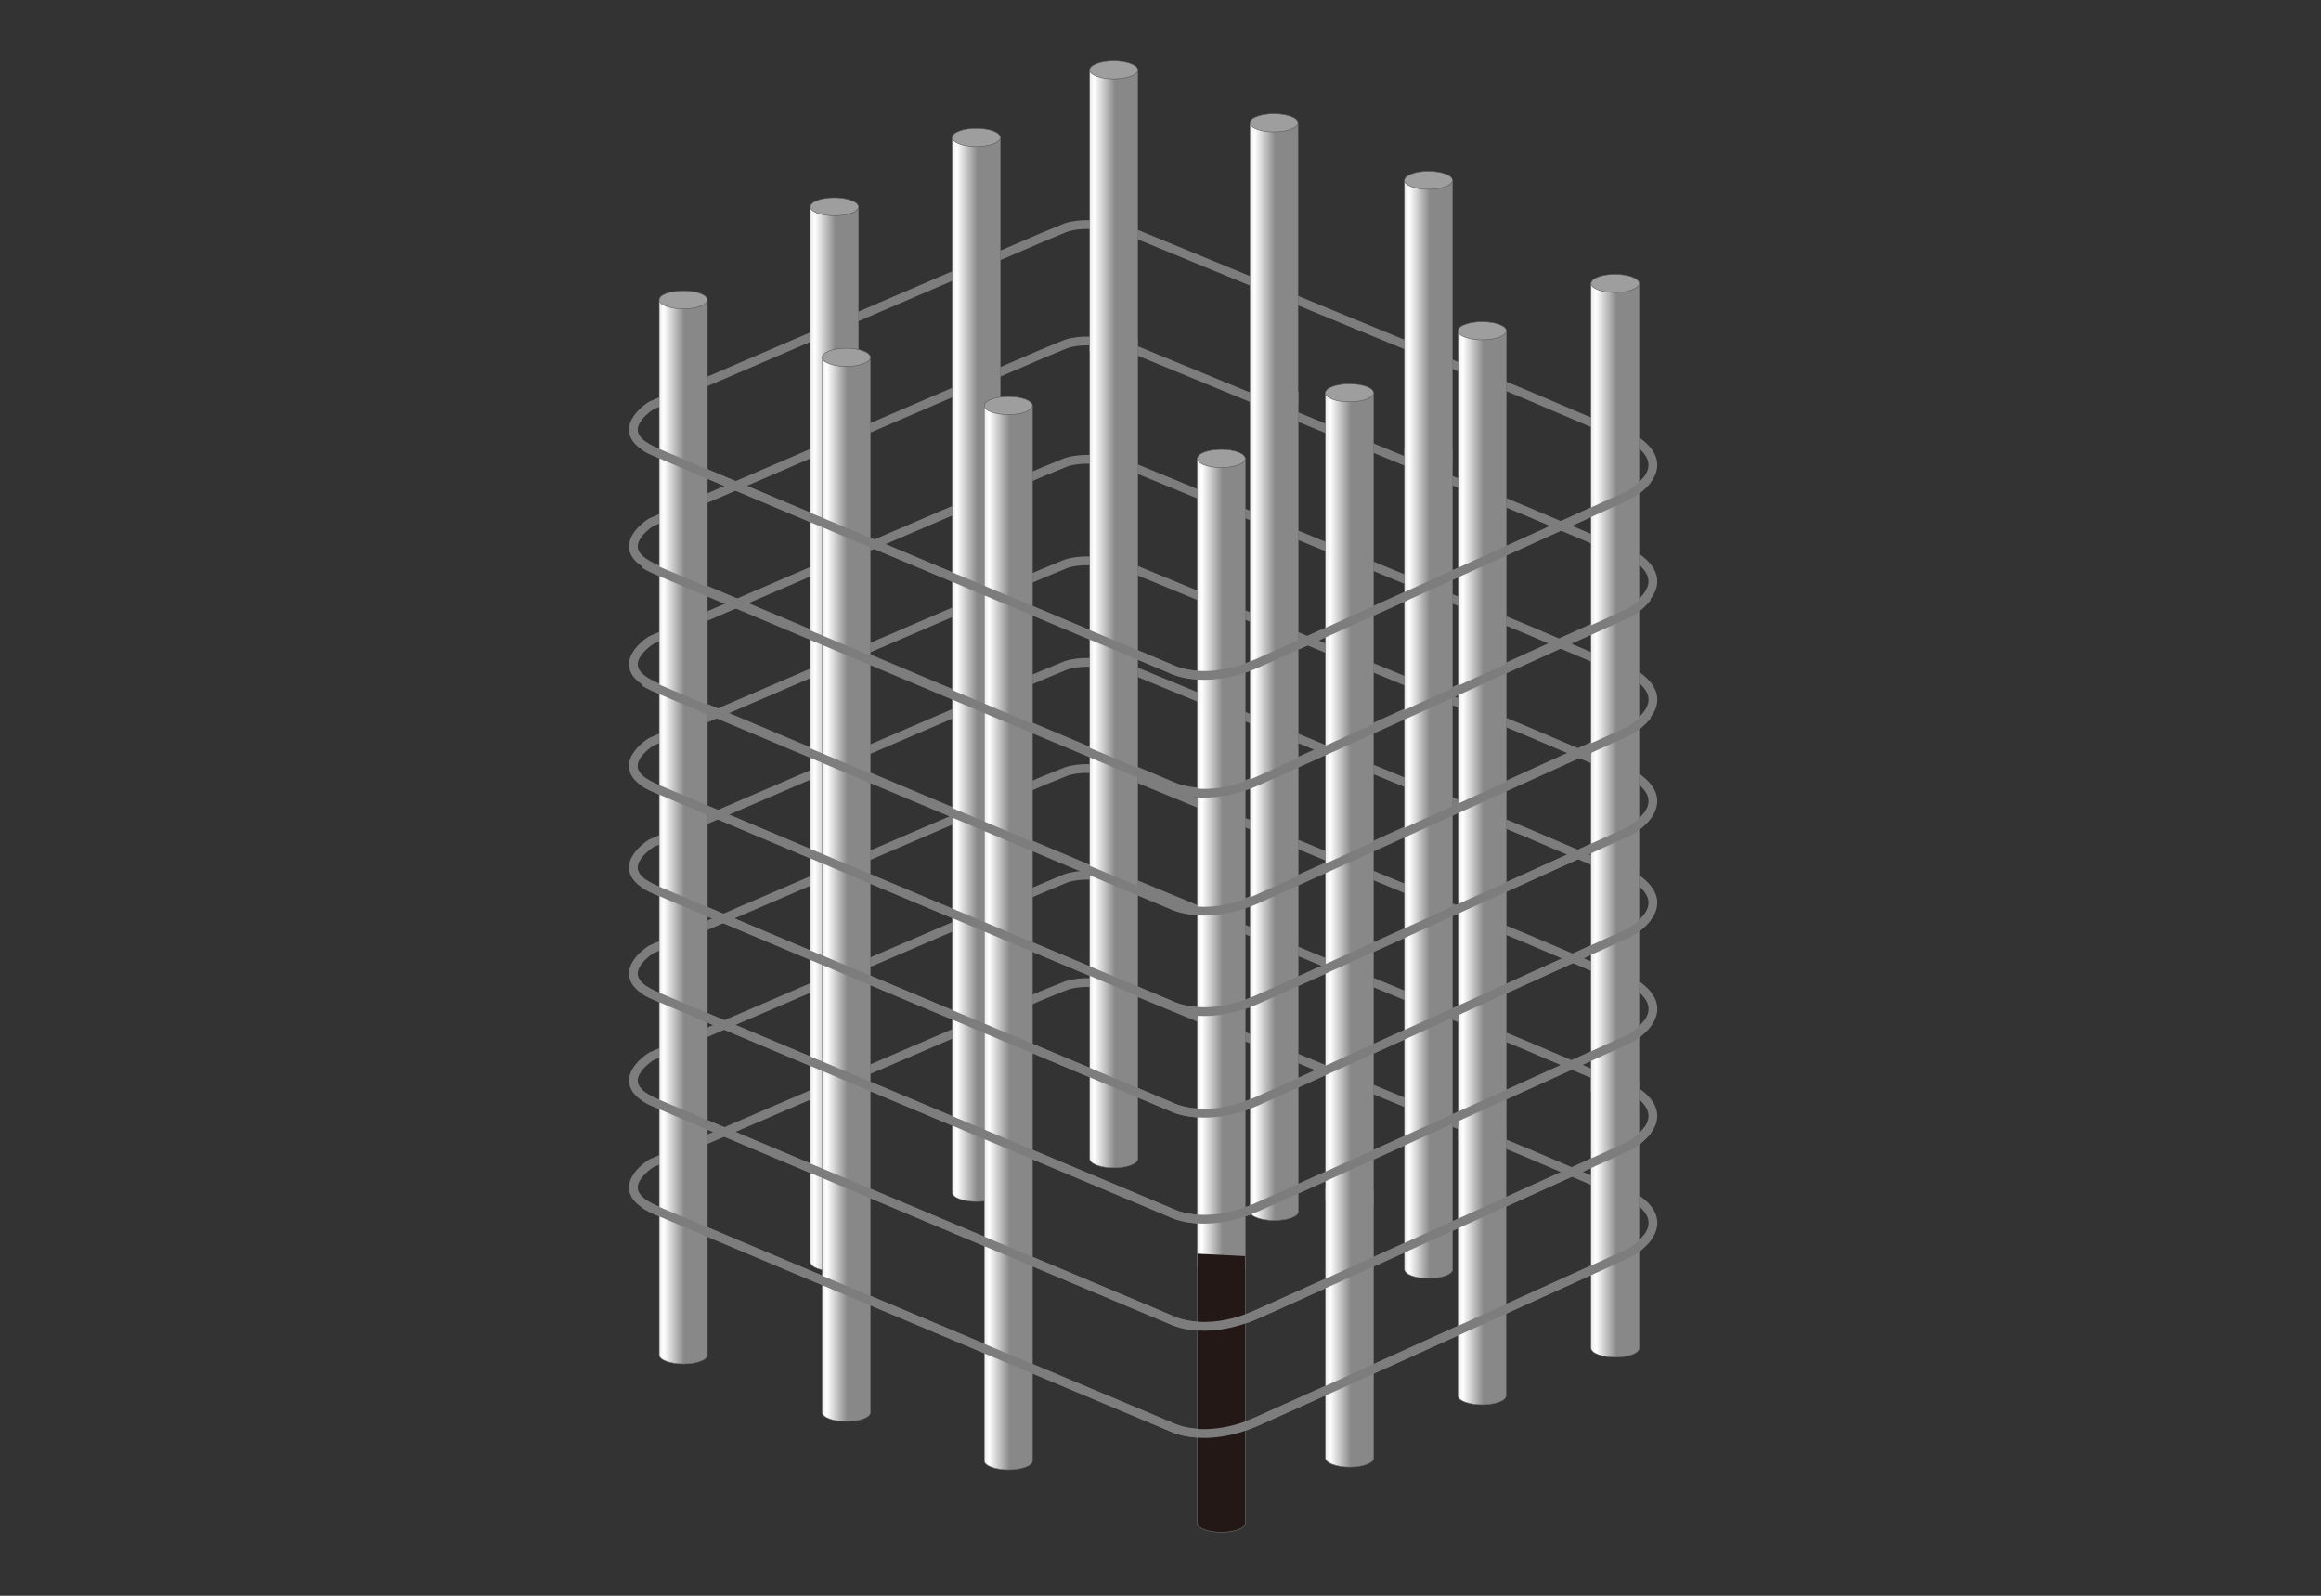 <svg xmlns="http://www.w3.org/2000/svg" xmlns:xlink="http://www.w3.org/1999/xlink" viewBox="0 0 320 220">
  <rect x="0" y="0" width="320" height="220" fill="#333333" stroke="none"/>
  <defs>
    <style>
      .cls-1, .cls-2 {
        fill: none;
      }

      .cls-2 {
        stroke: #7d7d7d;
        stroke-width: 1.21px;
      }

      .cls-10, .cls-11, .cls-12, .cls-13, .cls-14, .cls-15, .cls-16, .cls-17, .cls-18, .cls-19, .cls-20, .cls-21, .cls-22, .cls-3, .cls-5, .cls-6, .cls-7, .cls-8, .cls-9 {
        stroke: #717071;
      }

      .cls-10, .cls-11, .cls-12, .cls-13, .cls-14, .cls-15, .cls-16, .cls-17, .cls-18, .cls-19, .cls-20, .cls-21, .cls-22, .cls-3, .cls-4, .cls-5, .cls-6, .cls-7, .cls-8, .cls-9 {
        stroke-width: 0.07px;
      }

      .cls-3 {
        fill: url(#linear-gradient);
      }

      .cls-4 {
        fill: #9e9e9f;
        stroke: #595757;
      }

      .cls-5 {
        fill: url(#linear-gradient-2);
      }

      .cls-6 {
        fill: url(#linear-gradient-3);
      }

      .cls-7 {
        fill: url(#linear-gradient-4);
      }

      .cls-8 {
        fill: url(#linear-gradient-5);
      }

      .cls-9 {
        fill: url(#linear-gradient-6);
      }

      .cls-10 {
        fill: url(#linear-gradient-7);
      }

      .cls-11 {
        fill: url(#linear-gradient-8);
      }

      .cls-12 {
        fill: url(#linear-gradient-9);
      }

      .cls-13 {
        fill: url(#linear-gradient-10);
      }

      .cls-14 {
        fill: url(#linear-gradient-11);
      }

      .cls-15 {
        fill: url(#linear-gradient-12);
      }

      .cls-16 {
        fill: url(#linear-gradient-13);
      }

      .cls-17 {
        fill: #231815;
      }

      .cls-18 {
        fill: url(#linear-gradient-14);
      }

      .cls-19 {
        fill: url(#linear-gradient-15);
      }

      .cls-20 {
        fill: url(#linear-gradient-16);
      }

      .cls-21 {
        fill: url(#linear-gradient-17);
      }

      .cls-22 {
        fill: url(#linear-gradient-18);
      }
    </style>
    <linearGradient id="linear-gradient" x1="-5423.17" y1="-2892.54" x2="-5415.18" y2="-2892.54" gradientTransform="translate(4588.94 2653.17) scale(0.83 0.88)" gradientUnits="userSpaceOnUse">
      <stop offset="0" stop-color="#888"/>
      <stop offset="0.57" stop-color="#fff"/>
      <stop offset="1" stop-color="#888"/>
    </linearGradient>
    <linearGradient id="linear-gradient-2" x1="-5406.31" y1="-2900.78" x2="-5398.31" y2="-2900.78" gradientTransform="translate(4595.78 2647.58) scale(0.83 0.88)" xlink:href="#linear-gradient"/>
    <linearGradient id="linear-gradient-3" x1="-5357.25" y1="-2933.86" x2="-5349.25" y2="-2933.86" gradientTransform="translate(4615.7 2611.14) scale(0.83 0.88)" xlink:href="#linear-gradient"/>
    <linearGradient id="linear-gradient-4" x1="-5357.25" y1="-2886.77" x2="-5349.25" y2="-2886.77" gradientTransform="translate(4615.7 2644.56) scale(0.83 0.88)" xlink:href="#linear-gradient"/>
    <linearGradient id="linear-gradient-5" x1="-5340.01" y1="-2928.77" x2="-5332.02" y2="-2928.77" gradientTransform="translate(4622.7 2614.59) scale(0.83 0.88)" xlink:href="#linear-gradient"/>
    <linearGradient id="linear-gradient-6" x1="-5340.01" y1="-2881.69" x2="-5332.02" y2="-2881.69" gradientTransform="translate(4622.7 2648.02) scale(0.83 0.88)" xlink:href="#linear-gradient"/>
    <linearGradient id="linear-gradient-7" x1="-5319.18" y1="-2913.77" x2="-5311.18" y2="-2913.77" gradientTransform="translate(4631.15 2652.18) scale(0.83 0.88)" xlink:href="#linear-gradient"/>
    <linearGradient id="linear-gradient-8" x1="-5319.18" y1="-2831.44" x2="-5311.18" y2="-2831.44" gradientTransform="translate(4631.15 2652.77) scale(0.83 0.88)" xlink:href="#linear-gradient"/>
    <linearGradient id="linear-gradient-9" x1="-5334.01" y1="-2909.57" x2="-5326.02" y2="-2909.57" gradientTransform="translate(4625.13 2655.04) scale(0.83 0.88)" xlink:href="#linear-gradient"/>
    <linearGradient id="linear-gradient-10" x1="-5334.01" y1="-2827.23" x2="-5326.02" y2="-2827.23" gradientTransform="translate(4625.13 2655.62) scale(0.83 0.88)" xlink:href="#linear-gradient"/>
    <linearGradient id="linear-gradient-11" x1="-5348.82" y1="-2904.08" x2="-5340.82" y2="-2904.08" gradientTransform="translate(4619.12 2658.77) scale(0.83 0.88)" xlink:href="#linear-gradient"/>
    <linearGradient id="linear-gradient-12" x1="-5348.82" y1="-2821.74" x2="-5340.82" y2="-2821.74" gradientTransform="translate(4619.12 2659.35) scale(0.83 0.88)" xlink:href="#linear-gradient"/>
    <linearGradient id="linear-gradient-13" x1="-5363.13" y1="-2898.26" x2="-5355.14" y2="-2898.26" gradientTransform="translate(4613.31 2662.72) scale(0.83 0.88)" xlink:href="#linear-gradient"/>
    <linearGradient id="linear-gradient-14" x1="-5390.47" y1="-2906.92" x2="-5382.48" y2="-2906.92" gradientTransform="translate(4602.21 2643.41) scale(0.83 0.88)" xlink:href="#linear-gradient"/>
    <linearGradient id="linear-gradient-15" x1="-5375.13" y1="-2938.54" x2="-5367.13" y2="-2938.54" gradientTransform="translate(4608.44 2607.95) scale(0.83 0.88)" xlink:href="#linear-gradient"/>
    <linearGradient id="linear-gradient-16" x1="-5375.13" y1="-2891.46" x2="-5367.13" y2="-2891.46" gradientTransform="translate(4608.44 2641.38) scale(0.83 0.88)" xlink:href="#linear-gradient"/>
    <linearGradient id="linear-gradient-17" x1="-5386.89" y1="-2883.16" x2="-5378.89" y2="-2883.16" gradientTransform="translate(4603.67 2659.54) scale(0.83 0.88)" xlink:href="#linear-gradient"/>
    <linearGradient id="linear-gradient-18" x1="-5404.98" y1="-2887.44" x2="-5396.98" y2="-2887.44" gradientTransform="translate(4596.33 2656.63) scale(0.83 0.88)" xlink:href="#linear-gradient"/>
  </defs>
  <title>str_28</title>
  <g id="レイヤー_2" data-name="レイヤー 2">
    <g id="レイヤー_1-2" data-name="レイヤー 1">
      <g>
        <rect class="cls-1" width="320" height="220"/>
        <g>
          <path class="cls-2" d="M143.7,79.08l-53.93,23.2s-5.87,3.6.54,6.37,71.28,30,71.28,30,4.54,2.33,11.75-.85S224.6,114.6,224.6,114.6s6.4-3.42,1.34-7.23l-15.49-6.6L156.79,78.65S151,76.44,147,77.72Z"/>
          <path class="cls-2" d="M143.7,107.7,89.78,130.89s-5.87,3.62.54,6.38,71.28,30,71.28,30,4.54,2.34,11.75-.85,51.26-23.19,51.26-23.19,6.4-3.4,1.34-7.23l-15.49-6.6-53.66-22.12s-5.81-2.21-9.76-.93Z"/>
          <path class="cls-2" d="M143.7,122.45,89.78,145.64s-5.87,3.62.54,6.38,71.28,30,71.28,30,4.54,2.35,11.75-.85S224.6,158,224.6,158s6.4-3.42,1.34-7.24l-15.49-6.6L156.79,122s-5.81-2.22-9.76-.94Z"/>
          <path class="cls-2" d="M143.7,137.2,89.78,160.39s-5.87,3.61.54,6.38,71.28,30,71.28,30,4.54,2.35,11.75-.84,51.26-23.19,51.26-23.19,6.4-3.41,1.34-7.23l-15.49-6.6-53.66-22.13s-5.81-2.21-9.76-.92Z"/>
          <path class="cls-2" d="M143.7,93.08,89.78,116.27s-5.87,3.62.54,6.37,71.28,30,71.28,30,4.54,2.35,11.75-.84S224.6,128.6,224.6,128.6s6.4-3.41,1.34-7.23l-15.49-6.6L156.79,92.66S151,90.44,147,91.72Z"/>
          <path class="cls-2" d="M143.7,65.07,89.78,88.26s-5.87,3.61.54,6.38,71.28,30,71.28,30,4.54,2.34,11.75-.85,51.26-23.2,51.26-23.2,6.4-3.4,1.34-7.23l-15.49-6.59L156.79,64.65S151,62.43,147,63.72Z"/>
          <path class="cls-2" d="M143.7,48.77,89.78,72s-5.87,3.61.54,6.37,71.28,30,71.28,30,4.54,2.35,11.75-.84S224.6,84.3,224.6,84.3s6.4-3.41,1.34-7.24l-15.49-6.59L156.79,48.35S151,46.12,147,47.41Z"/>
          <path class="cls-2" d="M143.7,32.72,89.78,55.91s-5.87,3.61.54,6.37,71.28,30,71.28,30,4.54,2.34,11.75-.85S224.6,68.24,224.6,68.24s6.4-3.39,1.34-7.23l-15.49-6.59L156.79,32.31S151,30.08,147,31.36Z"/>
          <g>
            <path class="cls-3" d="M90.89,41.33V186.79c0,.68,1.48,1.24,3.32,1.24s3.32-.56,3.32-1.24V41.33Z"/>
            <path class="cls-4" d="M97.52,41.33c0,.69-1.5,1.25-3.32,1.25s-3.32-.55-3.32-1.25,1.48-1.24,3.32-1.24S97.52,40.64,97.52,41.33Z"/>
          </g>
          <g>
            <path class="cls-5" d="M111.72,28.5V174c0,.69,1.48,1.24,3.31,1.24s3.33-.55,3.33-1.24V28.5Z"/>
            <path class="cls-4" d="M118.36,28.5c0,.69-1.49,1.24-3.33,1.24s-3.31-.55-3.31-1.24,1.48-1.24,3.31-1.24S118.36,27.82,118.36,28.5Z"/>
          </g>
          <g>
            <g>
              <polyline class="cls-6" points="178.96 55.63 178.96 16.94 172.33 16.94 172.33 55.83"/>
              <path class="cls-7" d="M172.33,54V167c0,.69,1.48,1.25,3.32,1.25S179,167.74,179,167v-113"/>
            </g>
            <ellipse class="cls-4" cx="175.64" cy="16.94" rx="3.32" ry="1.25"/>
          </g>
          <g>
            <g>
              <polyline class="cls-8" points="200.26 63.55 200.26 24.86 193.64 24.86 193.64 63.75"/>
              <path class="cls-9" d="M193.64,61.88V175c0,.69,1.48,1.24,3.3,1.24s3.33-.55,3.33-1.24V62"/>
            </g>
            <path class="cls-4" d="M200.26,24.86c0,.68-1.49,1.24-3.33,1.24s-3.3-.56-3.3-1.24,1.48-1.25,3.3-1.25S200.26,24.17,200.26,24.86Z"/>
          </g>
          <g>
            <polyline class="cls-10" points="226 151.04 226 39.07 219.36 39.07 219.36 150.54"/>
            <path class="cls-11" d="M219.36,148.69v37.17c0,.68,1.49,1.25,3.32,1.25s3.32-.56,3.32-1.25V149"/>
            <ellipse class="cls-4" cx="222.68" cy="39.07" rx="3.32" ry="1.25"/>
          </g>
          <g>
            <polyline class="cls-12" points="207.69 157.58 207.69 45.61 201.05 45.61 201.05 157.08"/>
            <path class="cls-13" d="M201,155.24v37.17c0,.68,1.49,1.24,3.32,1.24s3.32-.56,3.32-1.24V155.58"/>
            <path class="cls-4" d="M207.69,45.61c0,.68-1.49,1.24-3.32,1.24S201,46.29,201,45.61s1.49-1.25,3.32-1.25S207.69,44.91,207.69,45.61Z"/>
          </g>
          <g>
            <polyline class="cls-14" points="189.38 166.13 189.38 54.16 182.74 54.16 182.74 165.63"/>
            <path class="cls-15" d="M182.74,163.78V201c0,.68,1.49,1.25,3.32,1.25s3.33-.57,3.33-1.25V164.12"/>
            <path class="cls-4" d="M189.38,54.16c0,.69-1.49,1.24-3.33,1.24s-3.32-.55-3.32-1.24,1.49-1.24,3.32-1.24S189.38,53.47,189.38,54.16Z"/>
          </g>
          <g>
            <polyline class="cls-16" points="171.69 175.19 171.69 63.21 165.07 63.21 165.07 174.69"/>
            <path class="cls-17" d="M165.07,172.84V210c0,.69,1.48,1.25,3.31,1.25s3.32-.56,3.32-1.25V173.18"/>
            <ellipse class="cls-4" cx="168.38" cy="63.21" rx="3.31" ry="1.25"/>
          </g>
          <g>
            <path class="cls-18" d="M131.29,18.95V164.41c0,.69,1.47,1.24,3.32,1.24s3.31-.55,3.31-1.24V18.95Z"/>
            <path class="cls-4" d="M137.92,18.95c0,.68-1.49,1.25-3.31,1.25s-3.32-.56-3.32-1.25,1.47-1.25,3.32-1.25S137.92,18.27,137.92,18.95Z"/>
          </g>
          <g>
            <polyline class="cls-19" points="156.87 48.33 156.87 9.65 150.24 9.65 150.24 48.53"/>
            <ellipse class="cls-4" cx="153.55" cy="9.65" rx="3.32" ry="1.25"/>
            <path class="cls-20" d="M150.24,46.67V159.75c0,.69,1.47,1.25,3.3,1.25s3.34-.56,3.34-1.25v-113"/>
          </g>
          <g>
            <path class="cls-21" d="M135.71,55.92V201.38c0,.68,1.49,1.24,3.31,1.24s3.33-.56,3.33-1.24V55.92Z"/>
            <path class="cls-4" d="M142.35,55.92c0,.69-1.49,1.24-3.33,1.24s-3.31-.55-3.31-1.24,1.49-1.25,3.31-1.25S142.35,55.23,142.35,55.92Z"/>
          </g>
          <g>
            <path class="cls-22" d="M113.36,49.26V194.73c0,.67,1.48,1.23,3.32,1.23s3.32-.56,3.32-1.23V49.26Z"/>
            <ellipse class="cls-4" cx="116.68" cy="49.26" rx="3.32" ry="1.25"/>
          </g>
          <path class="cls-2" d="M88.81,121.84a8.84,8.84,0,0,0,1.51.8c6.4,2.77,71.28,30,71.28,30s4.54,2.35,11.75-.84S224.6,128.6,224.6,128.6a8.79,8.79,0,0,0,2.54-2.13"/>
          <path class="cls-2" d="M88.81,107.85a9.51,9.51,0,0,0,1.51.79c6.4,2.77,71.28,30,71.28,30s4.54,2.33,11.75-.85S224.6,114.6,224.6,114.6a9,9,0,0,0,2.54-2.15"/>
          <path class="cls-2" d="M88.81,94a10,10,0,0,0,1.51.79c6.4,2.77,71.28,30,71.28,30s4.54,2.34,11.75-.85,51.26-23.18,51.26-23.18a8.87,8.87,0,0,0,2.54-2.15"/>
          <path class="cls-2" d="M88.81,77.73a9.9,9.9,0,0,0,1.51.8c6.4,2.77,71.28,30,71.28,30s4.54,2.34,11.75-.84S224.6,84.49,224.6,84.49a8.69,8.69,0,0,0,2.54-2.15"/>
          <path class="cls-2" d="M88.81,61.5a9.63,9.63,0,0,0,1.51.79c6.4,2.78,71.28,30,71.28,30s4.54,2.34,11.75-.85S224.6,68.24,224.6,68.24a8.77,8.77,0,0,0,2.54-2.14"/>
          <path class="cls-2" d="M88.81,136.47a8.85,8.85,0,0,0,1.51.79c6.4,2.77,71.28,30,71.28,30s4.54,2.34,11.75-.85,51.26-23.19,51.26-23.19a8.59,8.59,0,0,0,2.54-2.14"/>
          <path class="cls-2" d="M88.81,151.22a8.83,8.83,0,0,0,1.51.8c6.4,2.77,71.28,30,71.28,30s4.54,2.35,11.75-.85S224.6,158,224.6,158a9,9,0,0,0,2.54-2.15"/>
          <path class="cls-2" d="M88.81,166a10,10,0,0,0,1.51.8c6.4,2.77,71.28,30,71.28,30s4.54,2.34,11.75-.85,51.26-23.19,51.26-23.19a8.66,8.66,0,0,0,2.54-2.14"/>
        </g>
      </g>
    </g>
  </g>
</svg>
